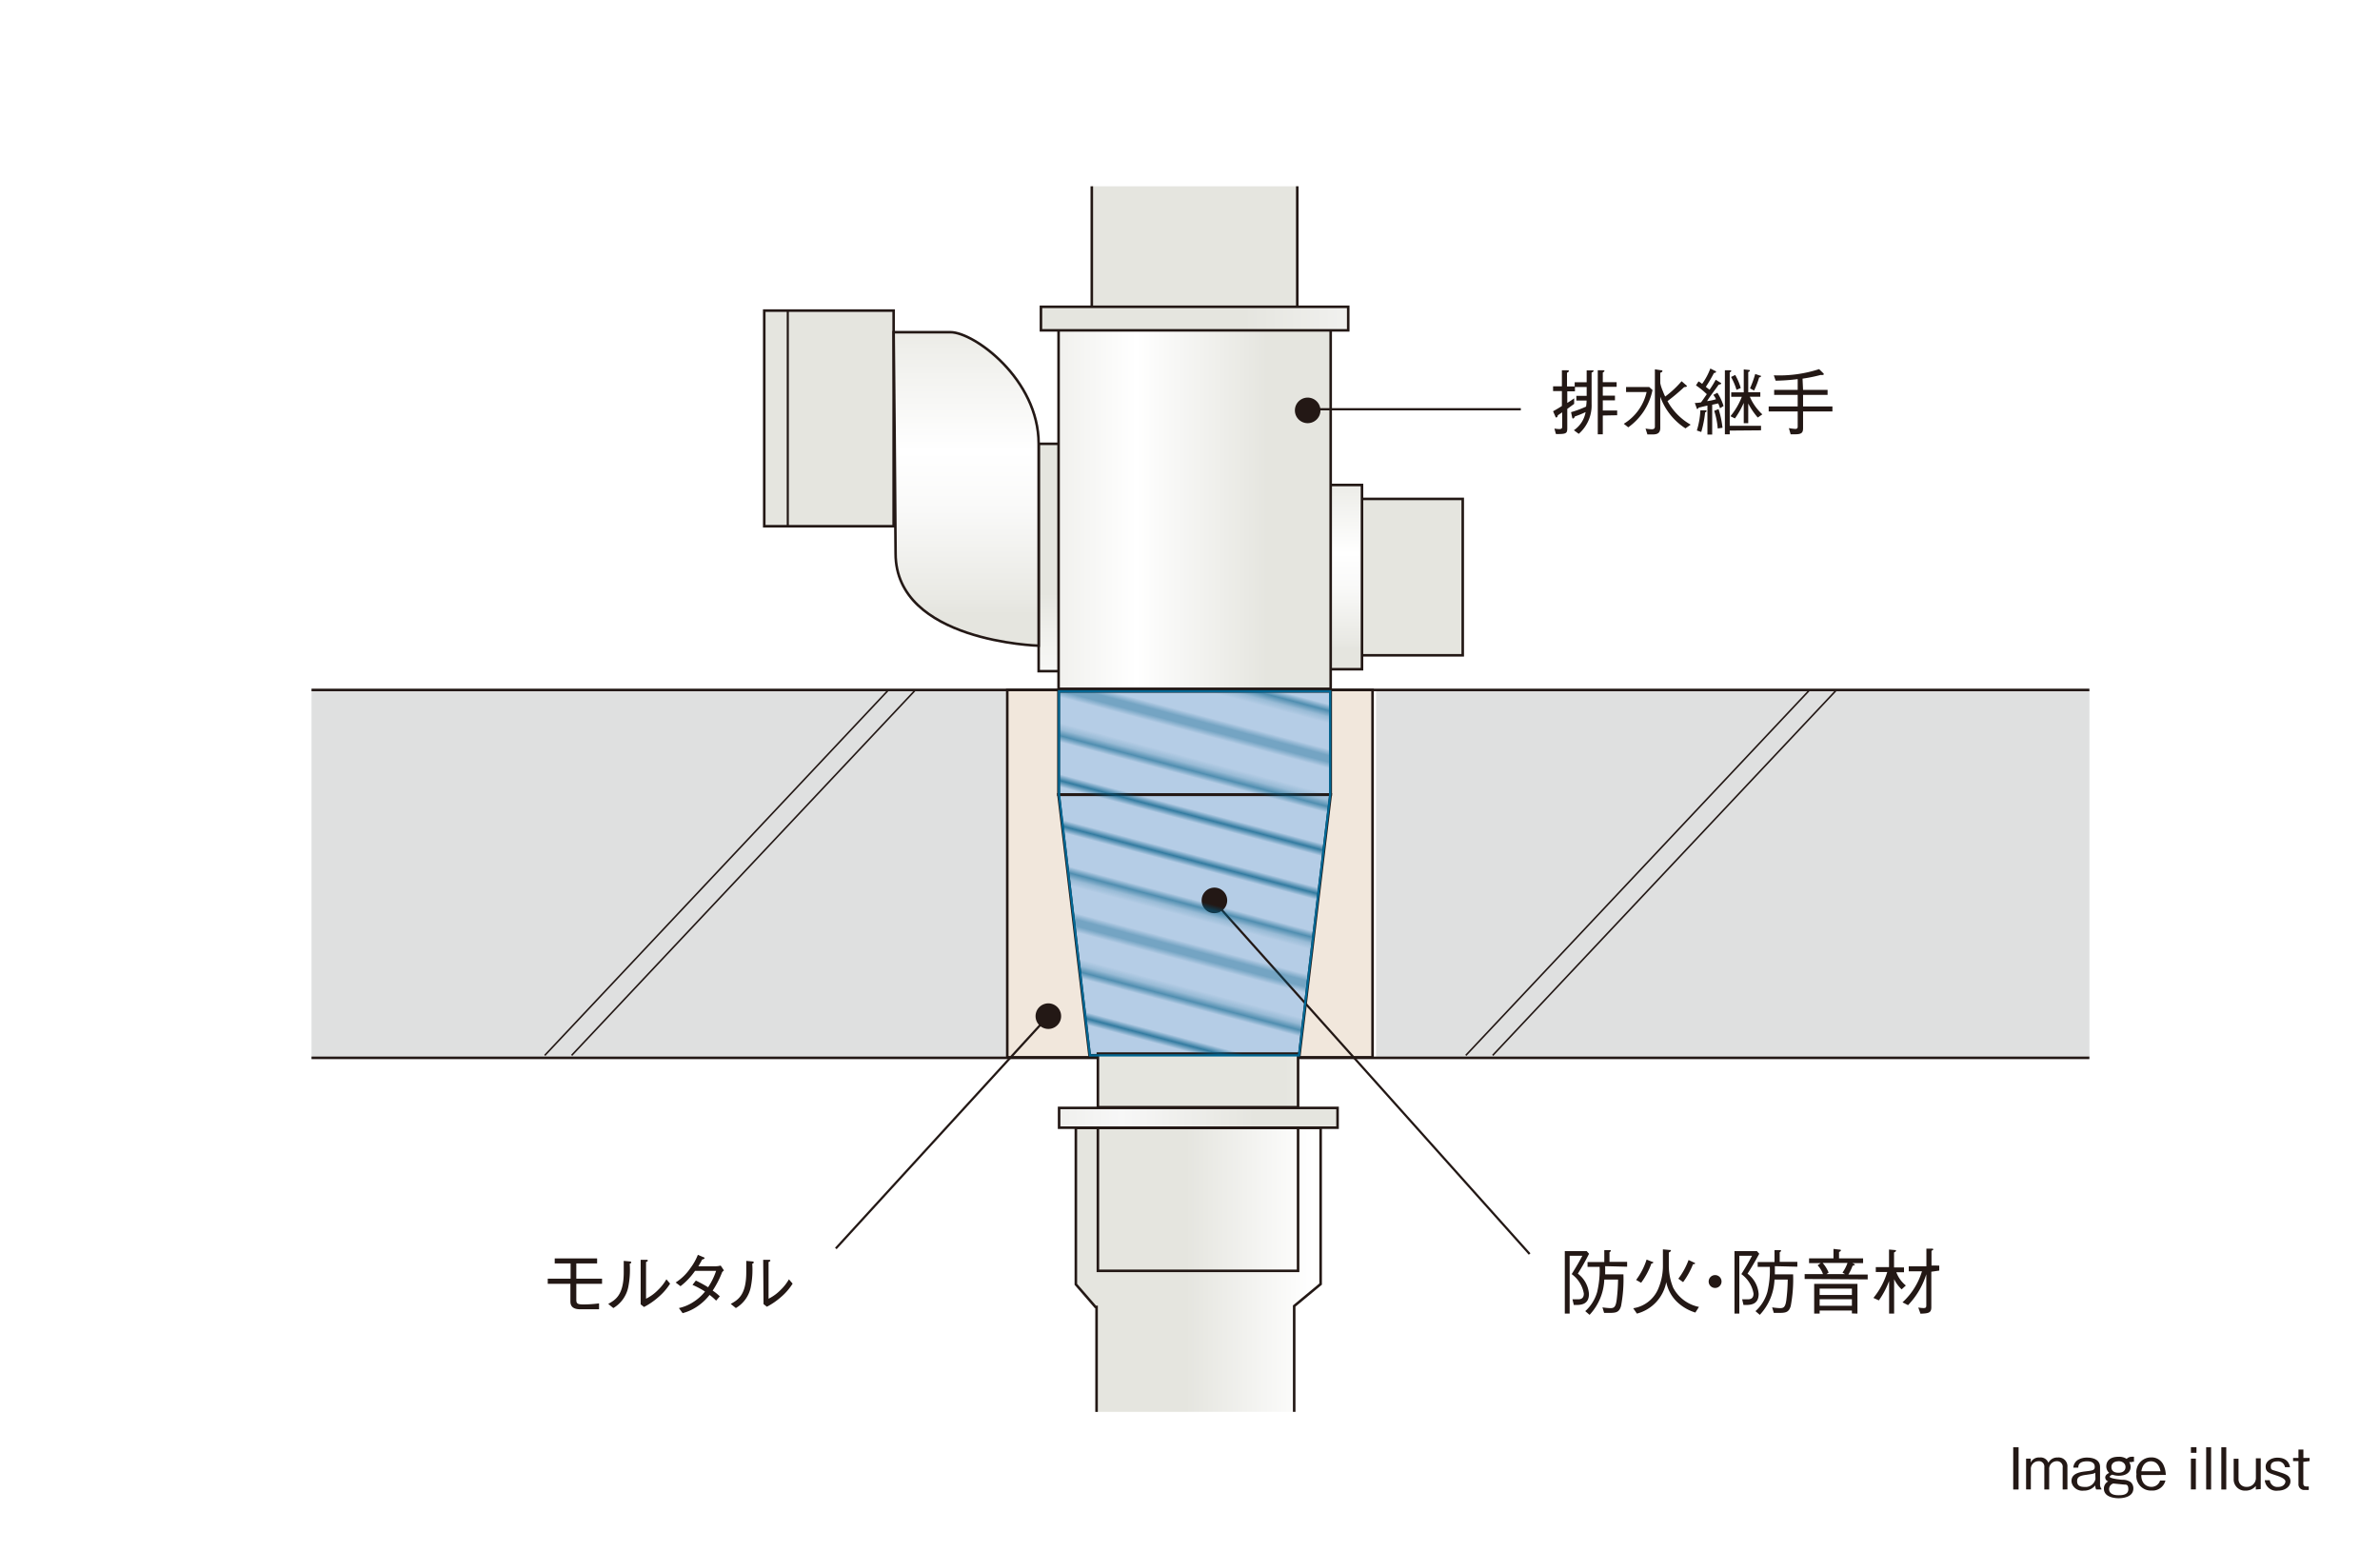 <svg xmlns="http://www.w3.org/2000/svg" xmlns:xlink="http://www.w3.org/1999/xlink" viewBox="0 0 270 176">
  <defs>
    <style>
      .cls-1, .cls-18, .cls-23, .cls-27, .cls-3, .cls-34, .cls-36, .cls-8 {
        fill: none;
      }

      .cls-2 {
        clip-path: url(#clip-path);
      }

      .cls-3 {
        stroke: #005c85;
        stroke-width: 0.72px;
      }

      .cls-4 {
        fill: #231815;
      }

      .cls-5 {
        fill: #dfe0e0;
      }

      .cls-6 {
        clip-path: url(#clip-path-2);
      }

      .cls-7 {
        fill: url(#linear-gradient);
      }

      .cls-18, .cls-23, .cls-27, .cls-34, .cls-8 {
        stroke: #231815;
      }

      .cls-8 {
        stroke-width: 0.29px;
      }

      .cls-9 {
        fill: #f1e7dc;
      }

      .cls-10 {
        clip-path: url(#clip-path-3);
      }

      .cls-11 {
        fill: url(#linear-gradient-2);
      }

      .cls-12 {
        clip-path: url(#clip-path-4);
      }

      .cls-13 {
        fill: url(#linear-gradient-3);
      }

      .cls-14 {
        clip-path: url(#clip-path-5);
      }

      .cls-15 {
        fill: url(#linear-gradient-4);
      }

      .cls-16 {
        clip-path: url(#clip-path-6);
      }

      .cls-17 {
        fill: url(#linear-gradient-5);
      }

      .cls-18 {
        stroke-width: 0.24px;
      }

      .cls-19 {
        clip-path: url(#clip-path-7);
      }

      .cls-20 {
        fill: url(#linear-gradient-6);
      }

      .cls-21 {
        clip-path: url(#clip-path-8);
      }

      .cls-22 {
        fill: url(#linear-gradient-7);
      }

      .cls-23 {
        stroke-width: 0.18px;
      }

      .cls-24 {
        clip-path: url(#clip-path-9);
      }

      .cls-25 {
        fill: url(#linear-gradient-8);
      }

      .cls-26 {
        fill: #b5cde6;
      }

      .cls-27 {
        stroke-width: 0.32px;
      }

      .cls-28 {
        clip-path: url(#clip-path-10);
      }

      .cls-29 {
        fill: url(#linear-gradient-9);
      }

      .cls-30 {
        clip-path: url(#clip-path-11);
      }

      .cls-31 {
        fill: url(#linear-gradient-10);
      }

      .cls-32 {
        clip-path: url(#clip-path-12);
      }

      .cls-33 {
        fill: url(#linear-gradient-11);
      }

      .cls-34 {
        stroke-width: 0.25px;
      }

      .cls-35 {
        fill: url(#Unnamed_Pattern_1);
      }

      .cls-36 {
        stroke: #006794;
        stroke-width: 0.25px;
      }
    </style>
    <clipPath id="clip-path">
      <rect class="cls-1" width="72" height="72"/>
    </clipPath>
    <clipPath id="clip-path-2">
      <rect class="cls-1" x="149.53" y="56.59" width="16.41" height="17.74"/>
    </clipPath>
    <linearGradient id="linear-gradient" x1="-5781.16" y1="-1617.39" x2="-5779.51" y2="-1617.39" gradientTransform="matrix(0, -10.8, -10.8, 0, -17317.69, -62389.33)" gradientUnits="userSpaceOnUse">
      <stop offset="0" stop-color="#e5e5df"/>
      <stop offset="0.05" stop-color="#e9e9e4"/>
      <stop offset="0.33" stop-color="#f9f9f8"/>
      <stop offset="0.52" stop-color="#fff"/>
      <stop offset="0.84" stop-color="#efefeb"/>
      <stop offset="1" stop-color="#e5e5df"/>
    </linearGradient>
    <clipPath id="clip-path-3">
      <rect class="cls-1" x="123.86" y="21.13" width="23.31" height="13.97"/>
    </clipPath>
    <linearGradient id="linear-gradient-2" x1="-5256.41" y1="-1231.85" x2="-5254.76" y2="-1231.85" gradientTransform="matrix(14.2, 0, 0, -14.2, 74740.12, -17458.38)" gradientUnits="userSpaceOnUse">
      <stop offset="0" stop-color="#e5e5df"/>
      <stop offset="0.52" stop-color="#fff"/>
      <stop offset="1" stop-color="#e5e5df"/>
    </linearGradient>
    <clipPath id="clip-path-4">
      <rect class="cls-1" x="149.84" y="55.01" width="4.67" height="20.9"/>
    </clipPath>
    <linearGradient id="linear-gradient-3" x1="-5758.87" y1="-1542.09" x2="-5757.23" y2="-1542.09" gradientTransform="matrix(0, -12.73, -12.73, 0, -19479.27, -73236.8)" xlink:href="#linear-gradient"/>
    <clipPath id="clip-path-5">
      <path class="cls-1" d="M122.05,127.94v17.73l2.22,2.56h.13v11.91h22.42v-12l3-2.49V127.94Z"/>
    </clipPath>
    <linearGradient id="linear-gradient-4" x1="-5316.84" y1="-1216.74" x2="-5315.2" y2="-1216.74" gradientTransform="matrix(16.9, 0, 0, -16.9, 89988.89, -20421.62)" xlink:href="#linear-gradient-2"/>
    <clipPath id="clip-path-6">
      <rect class="cls-1" x="86.7" y="35.23" width="14.68" height="24.46"/>
    </clipPath>
    <linearGradient id="linear-gradient-5" x1="-5740.22" y1="-1479.33" x2="-5738.58" y2="-1479.33" gradientTransform="matrix(0, -14.9, -14.9, 0, -21940.75, -85441.53)" xlink:href="#linear-gradient"/>
    <clipPath id="clip-path-7">
      <rect class="cls-1" x="117.83" y="50.34" width="4.67" height="25.79"/>
    </clipPath>
    <linearGradient id="linear-gradient-6" x1="-5735.12" y1="-1461.44" x2="-5733.47" y2="-1461.44" gradientTransform="matrix(0, -15.71, -15.71, 0, -22834.75, -90005.34)" xlink:href="#linear-gradient"/>
    <clipPath id="clip-path-8">
      <path class="cls-1" d="M101.38,37.68s.22,22.68.22,25.11c0,10,16.23,10.45,16.23,10.45V50.35c0-7.34-7.34-12.67-10-12.67Z"/>
    </clipPath>
    <linearGradient id="linear-gradient-7" x1="-5707.13" y1="-1367.61" x2="-5705.49" y2="-1367.61" gradientTransform="matrix(0, -21.66, -21.66, 0, -29513.59, -123546.7)" xlink:href="#linear-gradient"/>
    <clipPath id="clip-path-9">
      <rect class="cls-1" x="120.09" y="35.94" width="30.86" height="42.19"/>
    </clipPath>
    <linearGradient id="linear-gradient-8" x1="-5348.83" y1="-1205.24" x2="-5347.19" y2="-1205.24" gradientTransform="matrix(18.8, 0, 0, -18.8, 100671.64, -22600.07)" xlink:href="#linear-gradient-2"/>
    <clipPath id="clip-path-10">
      <rect class="cls-1" x="120.15" y="125.67" width="31.59" height="2.24"/>
    </clipPath>
    <linearGradient id="linear-gradient-9" x1="-5355.32" y1="-1204.72" x2="-5353.68" y2="-1204.72" gradientTransform="matrix(19.24, 0, 0, -19.24, 103146.95, -23049.95)" gradientUnits="userSpaceOnUse">
      <stop offset="0" stop-color="#e5e5df"/>
      <stop offset="0.52" stop-color="#f7f7f7"/>
      <stop offset="1" stop-color="#e5e5df"/>
    </linearGradient>
    <clipPath id="clip-path-11">
      <rect class="cls-1" x="124.55" y="119.51" width="22.71" height="6.08"/>
    </clipPath>
    <linearGradient id="linear-gradient-10" x1="-5246.54" y1="-1237.42" x2="-5244.9" y2="-1237.42" gradientTransform="matrix(13.83, 0, 0, -13.83, 72705.16, -16995.94)" xlink:href="#linear-gradient-2"/>
    <clipPath id="clip-path-12">
      <rect class="cls-1" x="118.09" y="34.8" width="34.86" height="2.67"/>
    </clipPath>
    <linearGradient id="linear-gradient-11" x1="-5381.52" y1="-1195.17" x2="-5379.88" y2="-1195.17" gradientTransform="matrix(21.23, 0, 0, -21.23, 114391.44, -25342.56)" xlink:href="#linear-gradient-9"/>
    <pattern id="Unnamed_Pattern_1" data-name="Unnamed Pattern 1" width="72" height="72" patternTransform="matrix(0.68, 0.18, 0.18, -0.68, -2777.63, 11138.1)" patternUnits="userSpaceOnUse" viewBox="0 0 72 72">
      <rect class="cls-1" width="72" height="72"/>
      <g class="cls-2">
        <line class="cls-3" x1="-0.25" y1="3.6" x2="72.25" y2="3.6"/>
        <line class="cls-3" x1="-0.25" y1="18" x2="72.25" y2="18"/>
        <line class="cls-3" x1="-0.25" y1="32.4" x2="72.25" y2="32.4"/>
        <line class="cls-3" x1="-0.25" y1="46.8" x2="72.25" y2="46.8"/>
        <line class="cls-3" x1="-0.25" y1="61.2" x2="72.25" y2="61.2"/>
        <line class="cls-3" x1="-0.25" y1="10.8" x2="72.25" y2="10.8"/>
        <line class="cls-3" x1="-0.25" y1="25.2" x2="72.25" y2="25.2"/>
        <line class="cls-3" x1="-0.25" y1="39.6" x2="72.25" y2="39.6"/>
        <line class="cls-3" x1="-0.25" y1="54" x2="72.25" y2="54"/>
        <line class="cls-3" x1="-0.25" y1="68.4" x2="72.25" y2="68.4"/>
      </g>
    </pattern>
  </defs>
  <title>str-23</title>
  <g id="レイヤー_2" data-name="レイヤー 2">
    <g id="レイヤー_1-2" data-name="レイヤー 1">
      <g>
        <path class="cls-4" d="M228.39,168.95v-4.79H229v4.79Z"/>
        <path class="cls-4" d="M234,168.95v-2.49a.63.63,0,0,0-.64-.72.86.86,0,0,0-.89.93v2.28h-.55v-2.53a.61.61,0,0,0-.67-.68.87.87,0,0,0-.86.94v2.26h-.54v-3.49h.53v.45a1,1,0,0,1,1-.58.94.94,0,0,1,1,.6,1.13,1.13,0,0,1,1.06-.6,1,1,0,0,1,1.1,1.07v2.55Z"/>
        <path class="cls-4" d="M237.8,168.95a1,1,0,0,1-.1-.46,1.65,1.65,0,0,1-1.31.59,1.27,1.27,0,0,1-1.15-.46A1.07,1.07,0,0,1,235,168c0-.77.7-1,1.56-1.1s1.08-.13,1.08-.52c0-.63-.71-.63-.87-.63-.94,0-1,.49-1,.72h-.56a1.13,1.13,0,0,1,.49-.86,2,2,0,0,1,1.07-.28c.62,0,1.47.2,1.47,1.07v1.94a.82.82,0,0,0,.16.54v.07Zm-.1-1.9c-.2.12-.28.13-1.06.24-.59.08-1,.2-1,.7s.29.67.88.67a1.13,1.13,0,0,0,1.2-.91Z"/>
        <path class="cls-4" d="M241.8,165.85a.77.77,0,0,0-.25,0,1,1,0,0,1,.16.54c0,.59-.49,1-1.34,1a2.17,2.17,0,0,1-.73-.12c-.22.08-.3.16-.3.25s.42.24,1.44.33a1.55,1.55,0,0,1,.93.26.94.94,0,0,1,.31.71c0,1-1.18,1.12-1.67,1.12s-1.67-.13-1.67-1.08a.9.9,0,0,1,.49-.83.47.47,0,0,1-.34-.44c0-.29.29-.45.45-.52a1,1,0,0,1-.33-.75c0-.39.21-1.08,1.38-1.08a1.53,1.53,0,0,1,.93.24.77.77,0,0,1,.54-.24,1.07,1.07,0,0,1,.29,0v.57A.49.49,0,0,0,241.8,165.85Zm-.85,2.54-1.2-.12a.66.66,0,0,0-.48.63c0,.68.8.7,1.1.7.47,0,1.08-.08,1.08-.68S241.15,168.41,240.95,168.39Zm-.62-2.64c-.45,0-.8.22-.8.65s.3.65.8.65.8-.24.8-.65S240.77,165.74,240.33,165.74Z"/>
        <path class="cls-4" d="M242.92,167.31c0,1,.64,1.34,1.13,1.34a1,1,0,0,0,1-.72h.61a1.5,1.5,0,0,1-1.56,1.14,1.65,1.65,0,0,1-1.73-1.86,1.67,1.67,0,0,1,1.67-1.9,1.47,1.47,0,0,1,1.41.89,2.9,2.9,0,0,1,.25,1.1Zm1.1-1.56c-.66,0-1,.51-1.09,1.13h2.17C245.06,166.66,244.88,165.75,244,165.75Z"/>
        <path class="cls-4" d="M248.55,164.79v-.64h.63v.64Zm0,4.15v-3.49h.56v3.49Z"/>
        <path class="cls-4" d="M250.28,168.95v-4.79h.56v4.79Z"/>
        <path class="cls-4" d="M252,168.95v-4.79h.56v4.79Z"/>
        <path class="cls-4" d="M255.91,168.95v-.4a1.48,1.48,0,0,1-1.17.53,1.27,1.27,0,0,1-1.34-1.3v-2.32h.55v2.32a.86.86,0,0,0,.91.87,1,1,0,0,0,1.06-1v-2.24h.55v3.49Z"/>
        <path class="cls-4" d="M258.43,169.08a1.31,1.31,0,0,1-1.5-1.18h.57a.85.85,0,0,0,.93.76c.64,0,.84-.41.84-.62s-.28-.44-1.08-.7-1.16-.37-1.16-1,.68-1,1.32-1c1.24,0,1.39.83,1.44,1.08h-.57a.79.79,0,0,0-.89-.66c-.22,0-.72.05-.72.54s.08.37,1.11.72c.61.2,1.12.38,1.12,1S259.22,169.08,258.43,169.08Z"/>
        <path class="cls-4" d="M261.3,165.82v2.42c0,.37.21.37.47.37h.15V169a3.21,3.21,0,0,1-.45,0,.64.64,0,0,1-.72-.7v-2.57h-.61v-.36h.61v-.95h.56v.95h.7v.36Z"/>
      </g>
      <g>
        <rect class="cls-5" x="35.34" y="78.26" width="78.93" height="41.67"/>
        <rect class="cls-5" x="156.11" y="78.26" width="80.93" height="41.67"/>
        <g class="cls-6">
          <rect class="cls-7" x="149.53" y="56.59" width="16.41" height="17.74"/>
        </g>
        <rect class="cls-8" x="149.53" y="56.59" width="16.41" height="17.74"/>
        <rect class="cls-9" x="114.27" y="78.26" width="41.44" height="41.67"/>
        <rect class="cls-8" x="114.27" y="78.26" width="41.44" height="41.67"/>
        <g class="cls-10">
          <rect class="cls-11" x="123.86" y="21.13" width="23.31" height="13.97"/>
        </g>
        <polyline class="cls-8" points="147.17 21.13 147.17 35.09 123.86 35.09 123.86 21.13"/>
        <g class="cls-12">
          <rect class="cls-13" x="149.84" y="55.01" width="4.67" height="20.9"/>
        </g>
        <rect class="cls-8" x="149.84" y="55.01" width="4.67" height="20.9"/>
        <g class="cls-14">
          <rect class="cls-15" x="122.05" y="127.94" width="27.75" height="32.2"/>
        </g>
        <path class="cls-8" d="M146.82,160.14v-12l3-2.49V127.94H122.05v17.74l2.22,2.56h.13v11.91"/>
        <g class="cls-16">
          <rect class="cls-17" x="86.7" y="35.23" width="14.68" height="24.46"/>
        </g>
        <rect class="cls-8" x="86.7" y="35.23" width="14.68" height="24.46"/>
        <line class="cls-18" x1="89.37" y1="59.68" x2="89.37" y2="35.23"/>
        <g class="cls-19">
          <rect class="cls-20" x="117.83" y="50.34" width="4.67" height="25.79"/>
        </g>
        <rect class="cls-8" x="117.83" y="50.34" width="4.67" height="25.79"/>
        <g class="cls-21">
          <rect class="cls-22" x="101.38" y="37.68" width="16.45" height="35.56"/>
        </g>
        <path class="cls-8" d="M101.38,37.68h6.45c2.67,0,10,5.33,10,12.66v22.9S101.6,72.8,101.6,62.79C101.6,60.36,101.38,37.68,101.38,37.68Z"/>
        <line class="cls-8" x1="35.34" y1="78.26" x2="237.03" y2="78.26"/>
        <line class="cls-8" x1="35.34" y1="119.99" x2="237.03" y2="119.99"/>
        <line class="cls-23" x1="61.8" y1="119.71" x2="100.7" y2="78.36"/>
        <line class="cls-23" x1="64.85" y1="119.71" x2="103.76" y2="78.36"/>
        <line class="cls-23" x1="166.29" y1="119.71" x2="205.2" y2="78.36"/>
        <line class="cls-23" x1="169.34" y1="119.71" x2="208.25" y2="78.36"/>
        <g class="cls-24">
          <rect class="cls-25" x="120.09" y="35.94" width="30.86" height="42.19"/>
        </g>
        <rect class="cls-8" x="120.09" y="35.94" width="30.87" height="42.19"/>
        <polygon class="cls-26" points="150.95 90.14 120.09 90.14 120.09 78.41 138.3 78.41 150.95 78.41 150.95 90.14"/>
        <polygon class="cls-27" points="150.95 90.14 120.09 90.14 120.09 78.41 138.3 78.41 150.95 78.41 150.95 90.14"/>
        <polygon class="cls-26" points="147.4 119.71 123.61 119.71 120.09 90.14 150.95 90.14 147.4 119.71"/>
        <polygon class="cls-27" points="147.4 119.71 123.61 119.71 120.09 90.14 150.95 90.14 147.4 119.71"/>
        <g class="cls-28">
          <rect class="cls-29" x="120.15" y="125.67" width="31.59" height="2.24"/>
        </g>
        <rect class="cls-8" x="120.15" y="125.67" width="31.59" height="2.24"/>
        <g class="cls-30">
          <rect class="cls-31" x="124.55" y="119.51" width="22.71" height="6.08"/>
        </g>
        <rect class="cls-8" x="124.55" y="119.51" width="22.71" height="6.08"/>
        <polyline class="cls-8" points="147.26 127.91 147.26 144.15 124.55 144.15 124.55 127.91"/>
        <g class="cls-32">
          <rect class="cls-33" x="118.09" y="34.8" width="34.86" height="2.67"/>
        </g>
        <rect class="cls-8" x="118.09" y="34.8" width="34.86" height="2.67"/>
        <g>
          <path class="cls-4" d="M180.56,42.26c0,.77,0,2.92,0,3.56a4.28,4.28,0,0,1-1.46,3.39l-.55-.41a3.15,3.15,0,0,0,1.33-2.06,9.48,9.48,0,0,1-1.23.5c0,.07-.1.23-.19.23s-.09-.07-.11-.14l-.12-.58a12,12,0,0,0,1.7-.63,4.34,4.34,0,0,0,.06-.69h-1.16v-.53H180c0-.37,0-.62,0-1h-1.33v.49h-.87V45.7c.4-.25.58-.37.78-.52v.63l-.78.57v2.19c0,.59-.11.68-1.29.66l-.17-.62a4,4,0,0,0,.54.06c.34,0,.34-.13.34-.32V46.77l-.5.34c0,.11-.07.24-.16.24s-.07,0-.12-.13l-.25-.57c.17-.1.51-.28,1-.6V44.36h-1v-.54h1V42l.62,0s.18,0,.18.08-.17.18-.22.2v1.55h.87v-.47H180c0-.21,0-1.16,0-1.35h.65c.06,0,.14,0,.14.07S180.6,42.25,180.56,42.26Zm1.27,4.87v2.13h-.57V42l.59,0c.07,0,.17,0,.17.07s-.14.16-.19.19v1.09h1.57v.53h-1.57v1h1.38v.53h-1.38v1.15h1.63v.54Z"/>
          <path class="cls-4" d="M184.21,48.07a5.69,5.69,0,0,0,2.59-3.6h-2.33V43.9h2.63l.37.34a6.93,6.93,0,0,1-1,2.42,7,7,0,0,1-1.75,1.81ZM188.46,42c.11,0,.13,0,.13.09s-.06.11-.24.2v1.17a4.27,4.27,0,0,0,.27.85c.13.33.2.5.29.67a11.41,11.41,0,0,0,1.86-1.74l.53.46a.14.14,0,0,1,.07.1c0,.08-.12.09-.31.11a23.56,23.56,0,0,1-1.89,1.59,6.88,6.88,0,0,0,2.63,2.67l-.59.42A7.13,7.13,0,0,1,188.35,45v3.53c0,.67-.42.75-.92.75h-.54l-.21-.67a4.71,4.71,0,0,0,.7.08c.27,0,.36-.11.36-.3V41.89Z"/>
          <path class="cls-4" d="M195.13,46.31a3.57,3.57,0,0,0-.21-.55l-.68.15v3.38h-.54V46l-1,.24s-.07.15-.14.15-.08-.08-.08-.1l-.21-.58a4.55,4.55,0,0,0,.7-.07c.2-.25.31-.43.66-.93a9.66,9.66,0,0,0-1.23-1l.29-.45a2.8,2.8,0,0,1,.41.28,7.4,7.4,0,0,0,.93-1.74l.56.28c.06,0,.09.07.09.11s-.07.1-.24.12a17.28,17.28,0,0,1-.92,1.57l.42.33a11,11,0,0,0,.7-1.14l.56.35s.06,0,.06.08-.17.11-.29.14c-.36.52-1,1.34-1.31,1.86a5.91,5.91,0,0,0,1-.21c0-.1-.2-.37-.29-.5l.46-.24a6,6,0,0,1,.7,1.5Zm-1.69.46A12.4,12.4,0,0,1,193,49l-.5-.17a9.18,9.18,0,0,0,.4-2.29l.58,0c.07,0,.12,0,.12.08S193.56,46.73,193.44,46.77Zm1.43,1.83a8.73,8.73,0,0,0-.4-2l.49-.2a10.8,10.8,0,0,1,.45,2.12Zm1.36.24v.42h-.55V42l.55,0c.11,0,.17,0,.17.08s-.09.12-.17.15v6.07h3.55v.51Zm3.18-1.48a8.07,8.07,0,0,1-1.08-1.59V48h-.51v-2.3a9.53,9.53,0,0,1-1,1.76l-.51-.25a7.84,7.84,0,0,0,1.29-2.2H196.4v-.51h1.42v-2.6l.55.06s.15,0,.15.08-.11.12-.19.16v2.29h1.37V45h-1.19a5.92,5.92,0,0,0,1.42,2ZM197,44.22a7.08,7.08,0,0,0-.62-1.46l.47-.23a6.49,6.49,0,0,1,.63,1.48Zm2.57-1.42a9,9,0,0,1-.58,1.5l-.46-.25a11.85,11.85,0,0,0,.59-1.63l.54.18c.08,0,.11,0,.11.08S199.71,42.78,199.61,42.8Z"/>
          <path class="cls-4" d="M204.55,44.22h2.78v.57h-2.78V46.1h3.33v.57h-3.33v1.89c0,.5-.15.7-.87.7-.26,0-.46,0-.54,0l-.2-.7a6,6,0,0,0,.7.09c.11,0,.3,0,.3-.24V46.67h-3.29V46.1h3.29V44.79h-2.67v-.57h2.67V43a21.61,21.61,0,0,1-2.5.18l-.21-.61a14.63,14.63,0,0,0,5.14-.7l.52.51a.12.12,0,0,1,0,.08s0,.07-.1.07a1.18,1.18,0,0,1-.24,0,18.09,18.09,0,0,1-2.06.42Z"/>
        </g>
        <line class="cls-34" x1="172.53" y1="46.42" x2="148.07" y2="46.42"/>
        <path class="cls-4" d="M148.35,48a1.45,1.45,0,1,0-1.45-1.45A1.45,1.45,0,0,0,148.35,48"/>
        <g>
          <path class="cls-4" d="M179,144.47a3.17,3.17,0,0,1,1.26,2.29c0,1.29-1,1.27-1.72,1.26l-.15-.64.59,0c.23,0,.7,0,.7-.65a3.44,3.44,0,0,0-1.38-2.21c.63-1,.92-1.53,1.21-2.08h-1.44V149h-.55v-7.09H180l.27.3C179.74,143.28,179.33,143.92,179,144.47Zm3.1-.85c0,.22,0,.69,0,.93h2.07a16.38,16.38,0,0,1-.27,3.59c-.22.75-.61.78-1.42.78l-.5,0-.19-.63a7.06,7.06,0,0,0,.89.09c.41,0,.61-.11.72-.91a20.25,20.25,0,0,0,.16-2.33H182a6.21,6.21,0,0,1-1.67,4l-.49-.42a4.63,4.63,0,0,0,1.35-2.17,10.78,10.78,0,0,0,.28-2.85H180.1v-.55H182v-1.35l.63,0c.06,0,.11,0,.11.07s-.07.12-.15.17v1.09h2v.55Z"/>
          <path class="cls-4" d="M192.33,148.88a5.25,5.25,0,0,1-2.12-1.25,4.31,4.31,0,0,1-1.18-2.2A4.57,4.57,0,0,1,185.7,149l-.42-.61a3.67,3.67,0,0,0,2.88-2.31,6.56,6.56,0,0,0,.49-2.59v-1.78l.72.07c.11,0,.19,0,.19.08s-.14.16-.24.21v1.43a6.57,6.57,0,0,0,.5,2.57,4.24,4.24,0,0,0,2.92,2.17Zm-5-5.52a8.66,8.66,0,0,1-1.15,2.14l-.57-.32a7.75,7.75,0,0,0,1.19-2.31l.63.25c.11,0,.13.06.13.1S187.39,143.33,187.28,143.35Zm4.72.07a8.83,8.83,0,0,1-1.11,2l-.54-.39a8.16,8.16,0,0,0,1.16-2.12l.62.29c.07,0,.12.06.12.11S192.15,143.39,192,143.42Z"/>
          <path class="cls-4" d="M195.3,145.36a.73.73,0,1,1-1.46,0,.73.73,0,0,1,.72-.73A.73.73,0,0,1,195.3,145.36Z"/>
          <path class="cls-4" d="M198.25,144.47a3.17,3.17,0,0,1,1.26,2.29c0,1.29-1,1.27-1.72,1.26l-.15-.64.59,0c.23,0,.7,0,.7-.65a3.44,3.44,0,0,0-1.38-2.21c.63-1,.92-1.53,1.21-2.08h-1.44V149h-.55v-7.09h2.54l.27.3C199,143.28,198.6,143.92,198.25,144.47Zm3.1-.85c0,.22,0,.69,0,.93h2.07a16.38,16.38,0,0,1-.27,3.59c-.22.75-.61.78-1.42.78l-.5,0-.19-.63a7.06,7.06,0,0,0,.89.09c.41,0,.61-.11.72-.91a20.25,20.25,0,0,0,.16-2.33h-1.5a6.21,6.21,0,0,1-1.67,4l-.49-.42a4.63,4.63,0,0,0,1.35-2.17,10.78,10.78,0,0,0,.28-2.85h-1.38v-.55h1.91v-1.35l.63,0c.06,0,.11,0,.11.07s-.07.12-.15.17v1.09h2v.55Z"/>
          <path class="cls-4" d="M204.73,145.07v-.55h2.08a2.78,2.78,0,0,0-.61-1l.36-.25h-1.33v-.54H208v-1.07l.68.08c.06,0,.16,0,.16.09s-.12.14-.21.18v.72h2.73v.54h-1.21l.18.1c.06,0,.1.06.1.09s-.21.11-.26.11a5.69,5.69,0,0,1-.48,1h2.19v.55Zm5.36,3.91v-.33h-3.66V149h-.62v-3.37h4.91V149Zm0-2.81h-3.66v.72h3.66Zm0,1.2h-3.66v.74h3.66Zm-3.32-4.12a3.86,3.86,0,0,1,.68,1.1l-.25.17h2.12l-.3-.17a4.33,4.33,0,0,0,.57-1.1Z"/>
          <path class="cls-4" d="M215.73,146.25a4,4,0,0,1-.85-1.16V149h-.57V145.3a9.58,9.58,0,0,1-1.16,2.2l-.62-.28a8.54,8.54,0,0,0,1.57-2.94H212.8v-.55h1.5v-2l.65.06s.15,0,.15.08-.17.17-.23.19v1.7H216v.55h-.87a3.48,3.48,0,0,0,1.08,1.5Zm3.37-2v4c0,.65-.27.73-1.23.76l-.25-.7a4.14,4.14,0,0,0,.59.06c.32,0,.32-.13.32-.38v-3.45a8.9,8.9,0,0,1-2.07,3.5l-.63-.32a7.67,7.67,0,0,0,1.37-1.66,8,8,0,0,0,.84-1.86h-1.5v-.57h2v-2l.62,0s.16,0,.16.08-.1.12-.2.16v1.68H220v.57Z"/>
        </g>
        <line class="cls-34" x1="173.53" y1="142.24" x2="137.5" y2="101.98"/>
        <path class="cls-4" d="M137.78,103.58a1.45,1.45,0,1,0-1.46-1.45,1.44,1.44,0,0,0,1.46,1.45"/>
        <g>
          <path class="cls-4" d="M65.38,147.39c0,.44.08.57.8.57a13.86,13.86,0,0,0,1.78-.12v.67c-.54,0-1,0-2.11,0-.67,0-1.14-.21-1.14-.89v-2H62.14v-.58h2.59v-1.73h-1.8v-.57h4.81v.57H65.38v1.73H68.3v.58H65.38Z"/>
          <path class="cls-4" d="M69,147.9c.82-.46,1.76-1,1.76-3.59,0-.5,0-1,0-1.29l.67.06s.18,0,.18.1,0,.06-.17.17a9.94,9.94,0,0,1-.15,2.55,3.59,3.59,0,0,1-1.71,2.47Zm3.68-5,.65,0c.08,0,.16,0,.16.08s0,.06-.2.17v4.16a5,5,0,0,0,1.37-1,5.41,5.41,0,0,0,.94-1.2l.42.49a6.7,6.7,0,0,1-1.33,1.53,8,8,0,0,1-1.63,1.12l-.38-.3Z"/>
          <path class="cls-4" d="M82.13,144.1a1,1,0,0,0-.21.21,11,11,0,0,1-1.07,2.08,6,6,0,0,1,.81.65l-.42.49a6.49,6.49,0,0,0-.74-.65,6.05,6.05,0,0,1-1.3,1.24,5.46,5.46,0,0,1-1.76.83l-.42-.58a4.94,4.94,0,0,0,1.61-.67,5.37,5.37,0,0,0,1.35-1.2,9.44,9.44,0,0,0-1.42-.76l.38-.49a15,15,0,0,1,1.39.76,7.67,7.67,0,0,0,.91-1.86H78.85a7.77,7.77,0,0,1-1.65,1.74l-.55-.42a5.78,5.78,0,0,0,1.68-1.64,6.44,6.44,0,0,0,.84-1.5l.63.27c.1,0,.13.11.13.14s-.2.12-.28.13c-.11.24-.15.29-.42.76h2a2.41,2.41,0,0,0,.53-.08Z"/>
          <path class="cls-4" d="M82.9,147.9c.82-.46,1.76-1,1.76-3.59,0-.5,0-1,0-1.29l.67.06s.18,0,.18.1,0,.06-.17.17a9.94,9.94,0,0,1-.15,2.55,3.59,3.59,0,0,1-1.71,2.47Zm3.68-5,.65,0c.08,0,.16,0,.16.08s0,.06-.2.17v4.16a5,5,0,0,0,1.37-1,5.41,5.41,0,0,0,.94-1.2l.42.49a6.7,6.7,0,0,1-1.33,1.53A8,8,0,0,1,87,148.22l-.38-.3Z"/>
        </g>
        <line class="cls-34" x1="94.82" y1="141.61" x2="118.93" y2="115.26"/>
        <path class="cls-4" d="M118.93,116.71a1.45,1.45,0,1,0-1.45-1.45,1.45,1.45,0,0,0,1.45,1.45"/>
        <polygon class="cls-35" points="138.29 78.41 120.14 78.41 120.14 90.14 123.65 119.71 147.36 119.71 150.9 90.14 150.9 78.41 138.29 78.41"/>
        <polygon class="cls-36" points="138.29 78.41 120.14 78.41 120.14 90.14 123.65 119.71 147.36 119.71 150.9 90.14 150.9 78.41 138.29 78.41"/>
      </g>
      <rect class="cls-1" width="270" height="176"/>
    </g>
  </g>
</svg>
